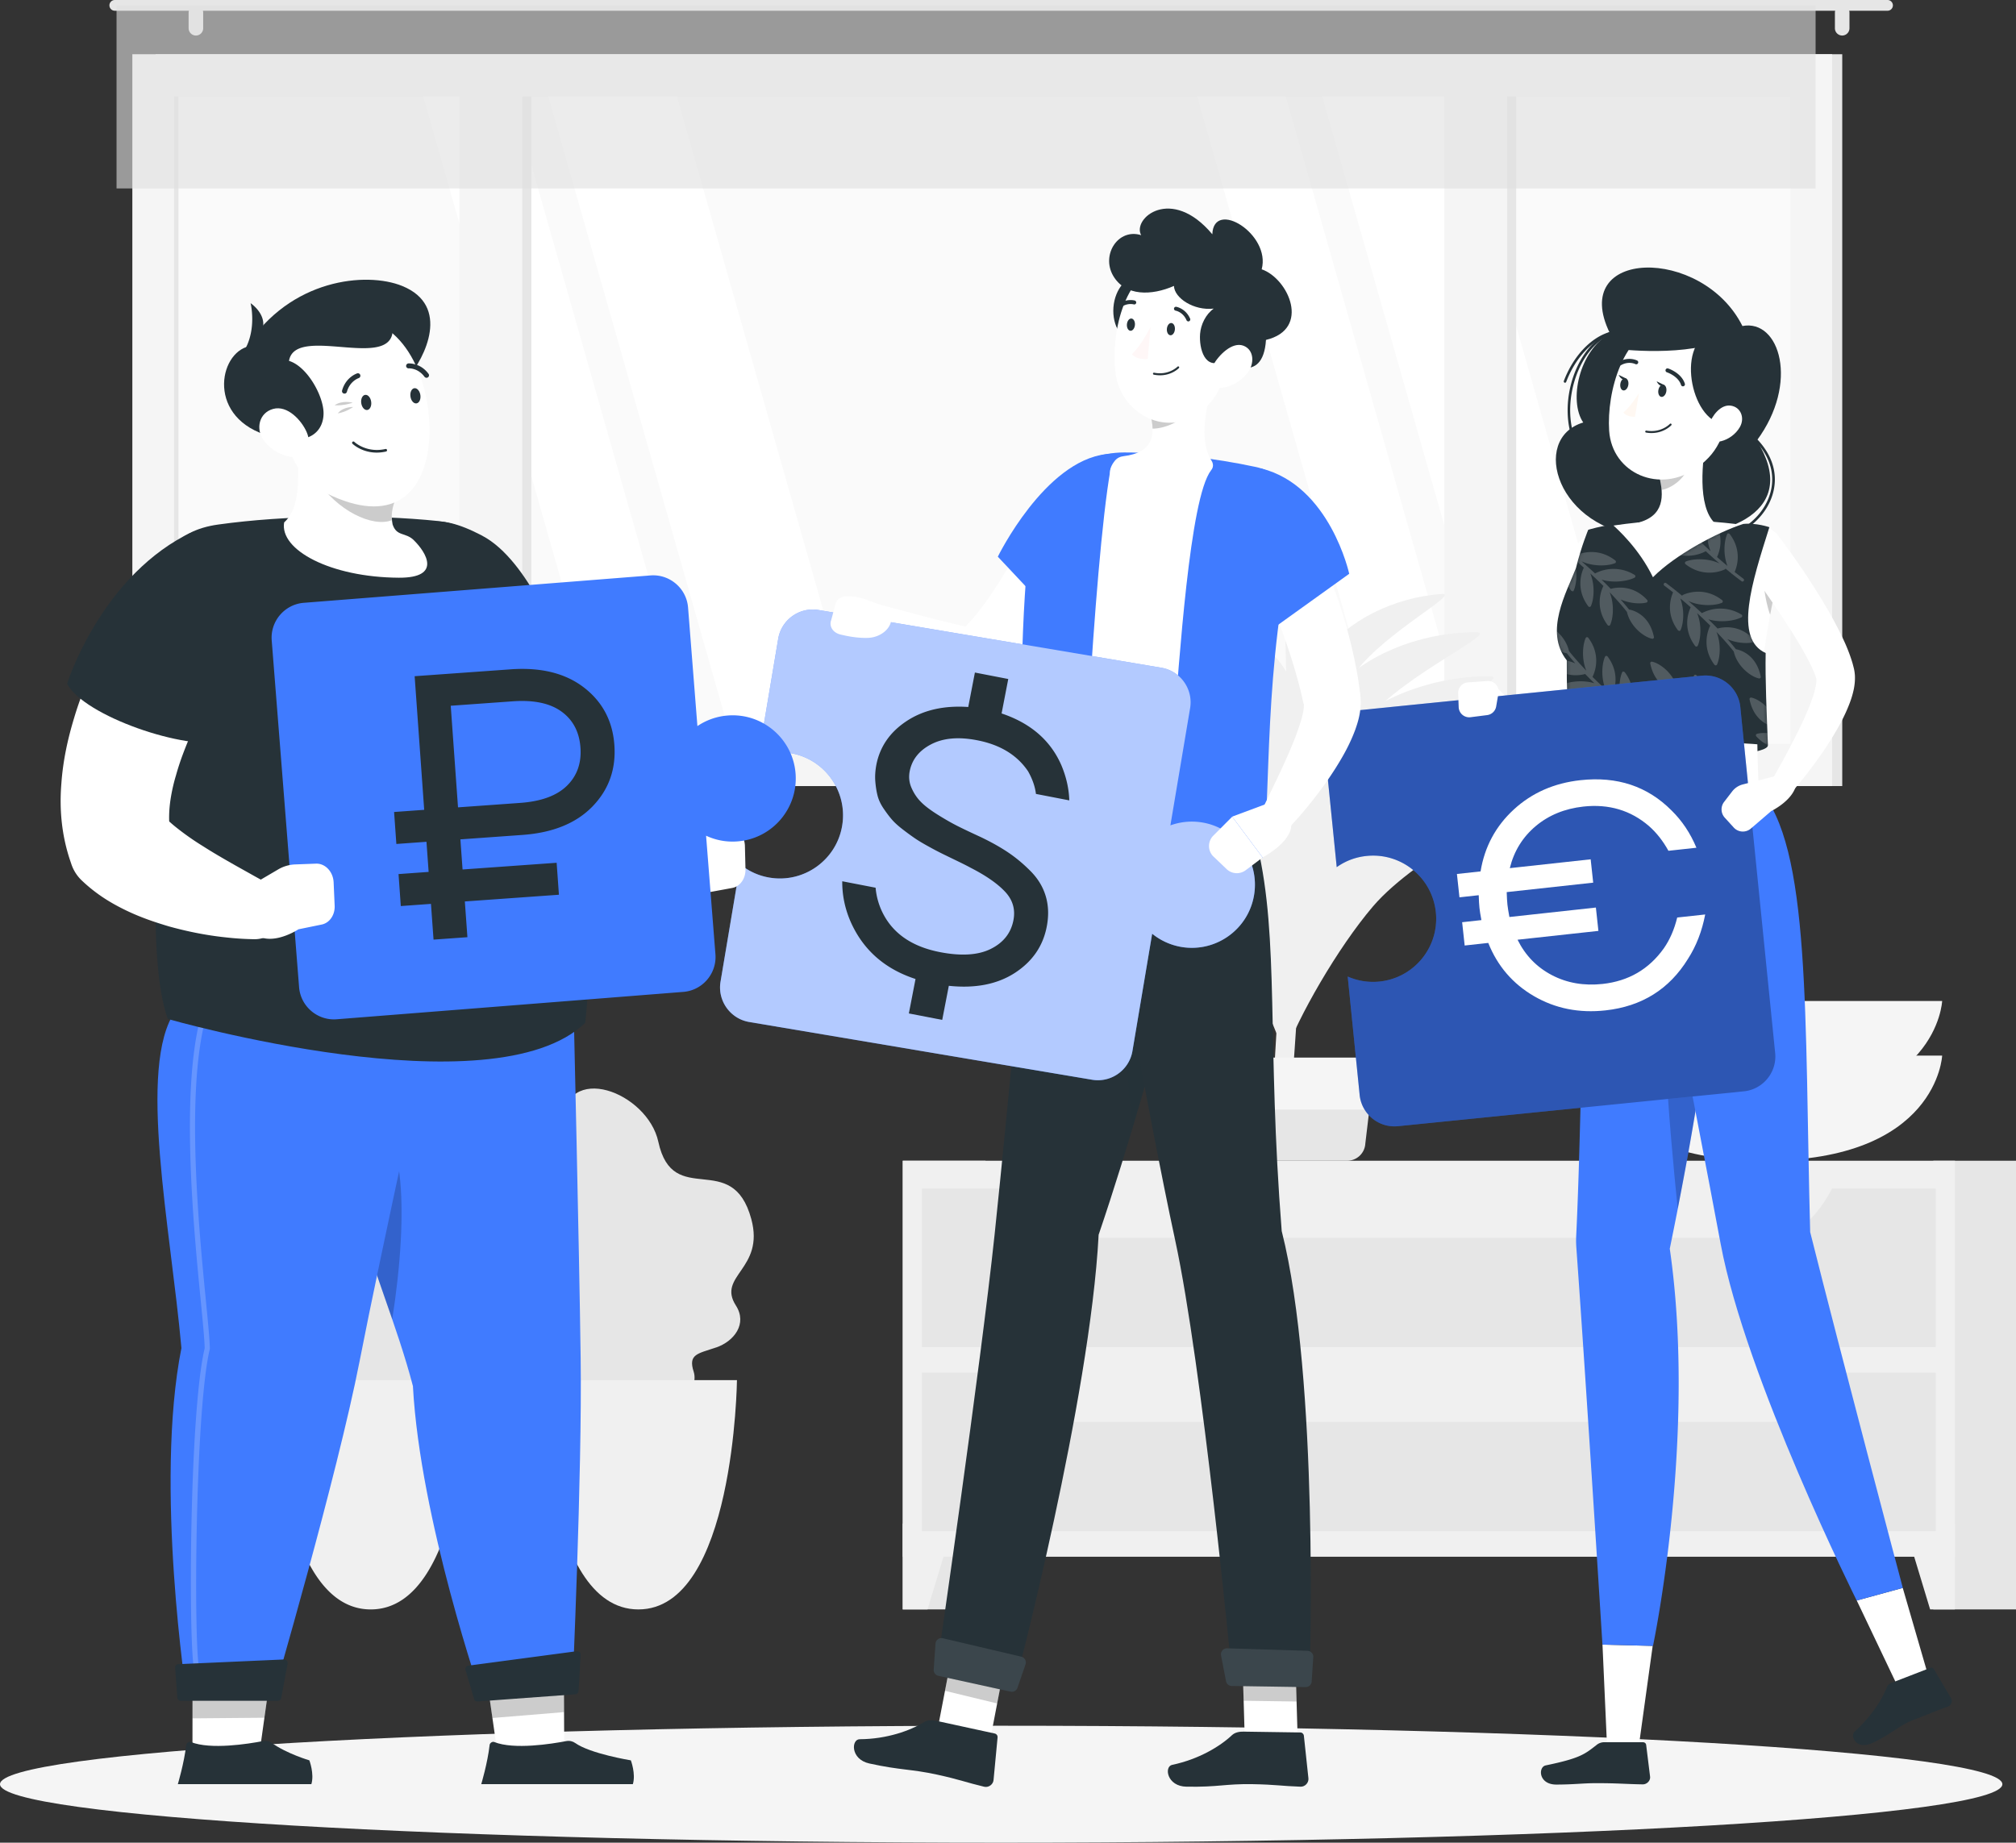 <svg xmlns="http://www.w3.org/2000/svg" fill="none" viewBox="0 0 618 565"><rect x="0" y="0" width="618" height="565" fill="#333333" stroke="none"/><g clip-path="url(#a)"><path fill="#E6E6E6" d="M47.693 241.023h517.042V16.629H47.693z"/><path fill="#F5F5F5" d="M40.57 241.023h521.063V16.629H40.57z"/><path fill="#FAFAFA" d="M548.843 228.1V29.583H53.344V228.1z"/><path fill="#fff" d="M264.03 228.1 207.52 29.583h-39.431L224.583 228.1zm-50.622 0L156.914 29.583h-27.163l56.51 198.517zm287.852 0L444.75 29.583h-39.43L461.83 228.1zm-50.605 0-56.51-198.517h-27.147L423.492 228.1z"/><path fill="#E6E6E6" d="M162.882 228.1V29.584h-15.26V228.1zm301.908 0V29.583h-15.259V228.1z"/><path fill="#F5F5F5" d="M160.111 236.304V19.954h-19.279v216.35zm301.925.015V19.97h-19.28v216.35z"/><path fill="#E6E6E6" d="M54.705 228.1V29.583h-1.36V228.1zM35.188 0h543.429c.902 0 1.646.744 1.646 1.647s-.744 1.647-1.646 1.647H35.188a1.656 1.656 0 0 1-1.646-1.647c0-.903.744-1.647 1.646-1.647"/><path fill="#E6E6E6" d="M564.719 10.896a2.24 2.24 0 0 0 2.232-2.233V3.88a2.24 2.24 0 0 0-2.232-2.233 2.24 2.24 0 0 0-2.232 2.233v4.783a2.24 2.24 0 0 0 2.232 2.233m-504.663 0a2.24 2.24 0 0 0 2.232-2.233V3.88a2.24 2.24 0 0 0-2.232-2.233 2.24 2.24 0 0 0-2.232 2.233v4.783a2.24 2.24 0 0 0 2.232 2.233"/><path fill="#E0E0E0" d="M35.726 57.773h520.841V1.647H35.727z" opacity=".6"/><path fill="#E6E6E6" d="M219.471 413.187c5.603-1.901 9.687-7.317 6.125-12.876-5.904-9.185 8.865-11.133 4.717-26.511-5.856-21.696-23.996-2.898-28.508-23.724-3.276-15.156-28.714-25.085-29.711-5.131-1.092 21.839-12.03 7.57-14.468 31.864-1.678 16.787 22.208 19.242 15.07 24.484-5.208 3.833-8.295 10.516-1.014 15.093 9.894 6.224.554 11.086 7.282 15.425 6.632 4.276 7.835-2.581 18.282.792 9.34 3.009 17.254-6.224 15.402-12.005-1.741-5.384 1.187-5.511 6.823-7.427z"/><path fill="#F0F0F0" d="M165.477 423.18s.776 70.3 30.218 70.3 30.218-70.3 30.218-70.3z"/><path fill="#E6E6E6" d="M137.428 413.187c5.604-1.901 9.688-7.317 6.126-12.876-5.904-9.185 8.864-11.133 4.717-26.511-5.857-21.696-23.997-2.898-28.508-23.724-3.277-15.156-28.714-25.085-29.711-5.131-1.092 21.839-12.03 7.57-14.468 31.864-1.678 16.787 22.208 19.242 15.07 24.484-5.209 3.833-8.295 10.516-1.014 15.093 9.893 6.224.554 11.086 7.282 15.425 6.632 4.276 7.835-2.581 18.282.792 9.339 3.009 17.254-6.224 15.402-12.005-1.741-5.384 1.187-5.511 6.822-7.427z"/><path fill="#F0F0F0" d="M83.435 423.18s.776 70.3 30.218 70.3 30.218-70.3 30.218-70.3zM395 345.389c4.258-47.005 7.202-123.275 4.907-148.789a3.16 3.16 0 0 0-1.188-2.201c-1.978-1.536-4.748 0-4.669 2.629.411 12.638.87 44.232-1.646 98.727-1.251 27.129-3.071 45.706-1.821 49.634h4.432z"/><path fill="#F0F0F0" d="M408.074 248.07c10.147-12.733 30.883-21.791 52.015-21.744 8.294.016-25.232 14.808-39.193 31.136-10.827 12.685-23.047 34.018-27.21 45.848 2.691-24.912 4.21-42.523 14.373-55.255z"/><path fill="#F0F0F0" d="M386.848 247.944c-10.052-14-33.242-24.769-58.347-25.989-9.845-.475 27.638 17.088 41.615 35.095 10.859 13.984 22.003 37.154 25.073 49.871.729-26.369 1.694-44.977-8.357-58.977zm21.226 20.572c10.147-12.733 30.883-21.792 52.015-21.744 8.294.016-25.232 14.807-39.193 31.135-10.827 12.686-23.047 34.018-27.21 45.848 2.691-24.911 4.21-42.522 14.373-55.255z"/><path fill="#F0F0F0" d="M386.848 269.53c-10.052-14-33.242-24.77-58.347-25.989-9.845-.475 27.638 17.088 41.615 35.095 10.859 13.984 22.003 37.153 25.073 49.87.729-26.368 1.694-44.977-8.357-58.976zm19.39-69.557c6.648-9.454 20.895-16.834 35.758-17.848 5.841-.396-17.174 11.656-26.371 23.819-7.139 9.455-14.895 25.054-17.365 33.59.934-17.658 1.33-30.106 7.978-39.561"/><path fill="#F0F0F0" d="M393.021 203.98c-7.076-9.866-23.427-17.452-41.108-18.307-6.949-.333 19.469 12.052 29.331 24.737 7.661 9.851 15.513 26.194 17.665 35.142.523-18.576 1.187-31.705-5.888-41.572"/><path fill="#F0F0F0" d="M408.533 212.247c8.596-10.785 26.15-18.45 44.053-18.402 7.028 0-21.37 12.542-33.178 26.368-9.181 10.738-19.517 28.808-23.031 38.832 2.279-21.094 3.577-35.997 12.172-46.782z"/><path fill="#F0F0F0" d="M391.074 217.98c-8.516-11.862-28.144-20.968-49.403-21.997-8.342-.412 23.396 14.475 35.252 29.726 9.196 11.846 18.63 31.468 21.226 42.221.618-22.33 1.425-38.088-7.075-49.934z"/><path fill="#F0F0F0" d="M409.103 227.197c9.276-11.624 28.224-19.907 47.519-19.859 7.582.016-23.063 13.525-35.805 28.443-9.893 11.577-21.053 31.072-24.852 41.889 2.454-22.758 3.847-38.848 13.122-50.473z"/><path fill="#F0F0F0" d="M389.728 233.58c-9.45-13.161-31.262-23.281-54.847-24.437-9.26-.443 25.975 16.075 39.129 33.004 10.21 13.145 20.689 34.937 23.57 46.878.696-24.785 1.583-42.285-7.852-55.445"/><path fill="#E6E6E6" d="m366.444 337.438 1.567 13.193c.174 2.961 2.612 5.273 5.572 5.273h39.383a5.576 5.576 0 0 0 5.571-5.273l1.567-13.193a5.573 5.573 0 0 0-5.571-5.907h-42.517a5.58 5.58 0 0 0-5.572 5.907"/><path fill="#F5F5F5" d="M364.101 340.226h58.394c.854 0 1.583-.65 1.678-1.505l1.393-12.574a1.68 1.68 0 0 0-1.678-1.869h-61.164a1.69 1.69 0 0 0-1.678 1.869l1.393 12.574a1.683 1.683 0 0 0 1.678 1.505z"/><path fill="#E6E6E6" d="M276.74 493.48h25.358V355.904H276.74z"/><path fill="#F0F0F0" d="M284.338 493.48h-7.614v-26.321H292.3z"/><path fill="#E6E6E6" d="M592.642 493.48H618V355.904h-25.358z"/><path fill="#F0F0F0" d="M276.74 477.326h322.55V355.904H276.74z"/><path fill="#F0F0F0" d="M591.676 493.48h7.598v-26.321h-15.56z"/><path fill="#E6E6E6" d="M282.629 413.028h310.757V364.44H282.629z"/><path fill="#F0F0F0" d="M328.169 379.549h214.564c7.423 0 14.499-5.986 19.612-16.581H308.573c5.097 10.579 12.188 16.581 19.612 16.581z"/><path fill="#E6E6E6" d="M282.629 469.471h310.757v-48.588H282.629z"/><path fill="#F0F0F0" d="M328.169 435.992h214.564c7.423 0 14.499-5.987 19.612-16.581H308.573c5.097 10.579 12.188 16.581 19.612 16.581z"/><path fill="#F5F5F5" d="M595.364 323.66s-1.393 32.244-54.531 32.244-54.531-32.244-54.531-32.244z"/><path fill="#F5F5F5" d="M595.364 306.921s-1.393 32.244-54.531 32.244-54.531-32.244-54.531-32.244zM306.911 565c169.502 0 306.91-8.026 306.91-17.928 0-9.901-137.408-17.927-306.91-17.927S0 537.171 0 547.072 137.409 565 306.911 565"/><path fill="#000" d="M115.996 220.118h1.646v11.419h5.461v1.394h-7.123v-12.797zm16.953 8.125c0 3.405-2.359 4.877-4.575 4.877-2.485 0-4.4-1.821-4.4-4.735 0-3.072 2.01-4.878 4.558-4.878s4.417 1.917 4.417 4.736m-7.298.095c0 2.011 1.156 3.531 2.786 3.531s2.786-1.504 2.786-3.563c0-1.552-.775-3.532-2.754-3.532s-2.833 1.822-2.833 3.564zm9.419-1.743c0-1.076-.016-2.011-.079-2.866h1.456l.063 1.805h.079c.412-1.235 1.425-2.011 2.549-2.011.19 0 .316.016.475.063v1.584a3 3 0 0 0-.57-.063c-1.172 0-2.01.887-2.248 2.154-.032.221-.079.491-.079.776v4.893h-1.646zm6.949 2.028c.031 2.264 1.488 3.183 3.15 3.183 1.203 0 1.915-.206 2.548-.475l.285 1.203c-.586.27-1.599.571-3.055.571-2.833 0-4.511-1.869-4.511-4.641 0-2.771 1.63-4.957 4.305-4.957 3.008 0 3.799 2.645 3.799 4.324 0 .348-.031.602-.063.776h-6.458zm4.891-1.204c.016-1.061-.443-2.724-2.311-2.724-1.694 0-2.438 1.552-2.564 2.724zm3.688-1.204c0-.95-.016-1.726-.079-2.486h1.456l.079 1.489h.064c.506-.871 1.361-1.695 2.881-1.695 1.25 0 2.2.76 2.596 1.837h.031a3.9 3.9 0 0 1 1.029-1.203c.554-.412 1.156-.65 2.026-.65 1.219 0 3.024.792 3.024 3.991v5.416h-1.631v-5.21c0-1.774-.649-2.835-1.994-2.835-.95 0-1.694.697-1.979 1.521a2.7 2.7 0 0 0-.126.839v5.685h-1.631v-5.511c0-1.457-.649-2.534-1.915-2.534-1.045 0-1.805.84-2.074 1.679a2.4 2.4 0 0 0-.126.824v5.542h-1.631zm21.733-5.067c.016.57-.395 1.029-1.06 1.029-.586 0-1.013-.459-1.013-1.029 0-.571.443-1.046 1.045-1.046s1.028.46 1.028 1.046m-1.867 11.782v-9.185h1.678v9.185zm4.448-6.208c0-1.172-.032-2.122-.08-2.993h1.504l.079 1.584h.032c.681-1.125 1.773-1.79 3.261-1.79 2.216 0 3.894 1.885 3.894 4.672 0 3.31-2.011 4.941-4.179 4.941-1.219 0-2.279-.538-2.834-1.441h-.031v4.989h-1.646zm1.646 2.455c0 .253.031.475.079.681.301 1.156 1.314 1.964 2.501 1.964 1.773 0 2.786-1.442 2.786-3.548 0-1.837-.966-3.421-2.739-3.421-1.139 0-2.2.824-2.532 2.075a2.4 2.4 0 0 0-.111.681v1.584zm8.943 2.027c.491.317 1.362.665 2.201.665 1.218 0 1.788-.602 1.788-1.362 0-.792-.475-1.235-1.709-1.694-1.647-.586-2.438-1.505-2.438-2.598 0-1.488 1.203-2.692 3.166-2.692.934 0 1.741.269 2.263.57l-.411 1.22a3.65 3.65 0 0 0-1.884-.539c-.981 0-1.535.57-1.535 1.251 0 .76.554 1.109 1.741 1.552 1.599.602 2.406 1.41 2.406 2.772 0 1.615-1.251 2.755-3.435 2.755-1.013 0-1.931-.253-2.58-.633l.411-1.267zm15.434-.792c0 .95.016 1.79.079 2.502h-1.488l-.095-1.504h-.032c-.443.744-1.409 1.71-3.039 1.71-1.44 0-3.166-.792-3.166-4.022v-5.369h1.678v5.084c0 1.742.538 2.93 2.058 2.93 1.124 0 1.899-.777 2.2-1.521.095-.253.158-.554.158-.855v-5.638h1.678v6.683zm2.77-4.197c0-.95-.016-1.726-.079-2.486h1.456l.079 1.489h.063c.507-.871 1.362-1.695 2.881-1.695 1.251 0 2.2.76 2.596 1.837h.032a3.9 3.9 0 0 1 1.029-1.203c.554-.412 1.155-.65 2.026-.65 1.219 0 3.023.792 3.023 3.991v5.416h-1.63v-5.21c0-1.774-.649-2.835-1.995-2.835-.949 0-1.693.697-1.978 1.521a2.7 2.7 0 0 0-.127.839v5.685h-1.63v-5.511c0-1.457-.649-2.534-1.916-2.534-1.044 0-1.804.84-2.073 1.679a2.4 2.4 0 0 0-.127.824v5.542h-1.63z"/><path fill="#263238" d="M493.536 102.259c-9.466 5.195-12.727 20.652-8.2 27.287-16.478 4.957-7.93 33.211 19.011 34.81 26.941 1.616 47.392-8.251 34.191-29.267 13.075-17.626 7.044-37.311-4.401-35.126-12.331-24.626-53.518-23.898-40.585 2.296z"/><path fill="#263238" d="M522.123 166.288c-3.862 0-7.883-.997-11.777-3.294a.39.39 0 0 1-.142-.538.39.39 0 0 1 .538-.143c10.859 6.446 22.905 2.249 28.714-4.973 4.305-5.353 6.252-13.952-1.219-21.965-.142-.159-.142-.412.016-.555.158-.142.411-.142.554.016 7.835 8.394 5.793 17.389 1.266 22.995-3.941 4.894-10.653 8.457-17.966 8.457zm-39.778-31.484a.4.4 0 0 1-.38-.269c-4.211-12.068 1.424-28.269 11.381-32.687.206-.095.427 0 .522.206.095.205 0 .427-.206.522-9.624 4.276-15.037 19.986-10.953 31.706a.394.394 0 0 1-.238.507c-.047 0-.079.015-.126.015"/><path fill="#263238" d="M479.764 117.368s-.095 0-.142-.032a.406.406 0 0 1-.237-.507c2.849-7.538 8.215-13.303 14.008-15.013a.4.4 0 0 1 .491.269.4.4 0 0 1-.269.491c-5.556 1.647-10.732 7.206-13.502 14.523a.39.39 0 0 1-.364.253z"/><path fill="#fff" d="m501.925 538.631-9.149.016-1.536-34.366 15.386.38z"/><path fill="#407BFF" d="M486.017 241.942s-.807 95.417-2.834 136.958a29 29 0 0 0 .048 3.706c3.008 41.635 7.994 121.659 7.994 121.659l15.496.396s13.503-63.902 5.145-121.786c13.439-65.47 20.673-123.877 8.5-140.933z"/><path fill="#000" d="M511.977 279.839c-4.702 15.932-.127 67.149 2.327 90.778 3.339-17.072 6.189-33.495 8.294-48.635z" opacity=".2"/><path fill="#263238" d="M491.747 534.197h11.872c.554 0 .965.348 1.013.871l1.203 9.74c.111 1.203-.997 2.328-2.264 2.312-5.223-.079-7.74-.38-14.341-.364-4.068 0-6.521.412-12.141.427-5.492 0-5.619-5.384-3.261-5.875 10.59-2.202 11.951-3.421 15.64-6.303a3.7 3.7 0 0 1 2.279-.808"/><path fill="#fff" d="M495.657 171.736c-.586 3.263-1.251 6.383-1.963 9.55a246 246 0 0 1-2.264 9.455c-1.662 6.271-3.403 12.558-5.682 18.814-1.156 3.136-2.359 6.271-3.973 9.47a37 37 0 0 1-2.913 4.926c-.316.427-.601.839-.997 1.314-.396.459-.697.871-1.314 1.394-1.045.982-2.533 1.979-4.274 2.486-1.725.539-3.64.555-5.16.206-1.535-.348-2.754-.934-3.799-1.568-2.042-1.298-3.451-2.74-4.654-4.197-2.39-2.961-3.957-5.938-5.303-9.28-.68-1.695.159-3.627 1.852-4.308a3.3 3.3 0 0 1 3.594.761l.19.205c2.026 2.059 4.289 4.229 6.395 5.781 1.06.76 2.121 1.394 2.896 1.599.38.095.633.095.681.032.047-.063-.222-.174-.459-.158-.238 0-.364.095-.301-.064-.016 0 .158-.237.269-.38.111-.126.269-.396.412-.617a26 26 0 0 0 1.725-3.405c1.124-2.566 2.137-5.401 3.039-8.299a263 263 0 0 0 4.876-17.911 720 720 0 0 0 4.099-18.292v-.032c.76-3.579 4.274-5.875 7.852-5.131a6.64 6.64 0 0 1 5.16 7.665z"/><path fill="#263238" d="M481.268 228.987c.032 3.896 60.689 4.656 60.689-.491l-31.009-7.919z"/><path fill="#fff" d="M492.412 161.505c16.13-2.755 32.228-2.423 48.294.476 3.958.617 6.554 4.45 5.683 8.362-8.579 38.436-8.089 51.359-7.25 71.598h-53.106c-2.66-33.764-4.052-53.038-4.417-63.981-.269-8.346 2.549-15.235 10.812-16.455z"/><path fill="#000" d="M540.548 172.671c-.554 3.436.443 11.466 2.09 15.837.68-3.659 1.472-7.586 2.374-11.878z" opacity=".2"/><path fill="#fff" d="M523.279 133.442c-1.504 7.697-3.008 21.792 2.374 26.923 0 0-2.105 7.808-16.399 7.808-15.718 0-7.503-7.808-7.503-7.808 8.579-2.043 8.358-8.409 6.854-14.396z"/><path fill="#000" d="m517.295 138.558-8.69 7.411c.364 1.41.633 2.851.744 4.245 3.277-.475 7.772-4.07 8.12-7.507.174-1.71.095-3.357-.174-4.149" opacity=".2"/><path fill="#fff" d="M531.573 120.108c-2.928 12.527-3.91 17.895-11.397 23.312-11.27 8.14-26.023 1.789-26.894-11.355-.775-11.846 4.148-30.344 17.397-33.274 13.043-2.882 23.838 8.79 20.894 21.317"/><path fill="#263238" d="M526.777 101.262c-13.249 1.472-9.229 26.21.744 28.617 11.698-5.717 18.9-27.445-.744-28.617"/><path fill="#fff" d="m591.724 515.985-9.181 2.803-13.36-28.048 14.104-3.848z"/><path fill="#263238" d="m579.915 515.969 11.777-4.561a.94.94 0 0 1 1.14.396l5.255 8.9c.538.918.095 2.17-.902 2.534-4.132 1.52-6.126 2.391-11.302 4.387-3.182 1.235-8.136 5.353-12.537 7.047-4.305 1.663-6.284-2.328-4.796-3.706 5.999-5.622 8.627-10.468 9.877-13.683.254-.633.855-1.093 1.488-1.33z"/><path fill="#407BFF" d="M500.58 241.942s19.517 99.883 26.877 139.428c7.662 41.129 41.71 109.386 41.71 109.386l14.136-3.88s-19.359-72.945-28.398-109.101c-1.757-65.47.333-118.777-15.797-135.833h-38.544z"/><path fill="#263238" d="M510.805 120.028c-.174 1.03-.87 1.774-1.535 1.663-.681-.111-1.077-1.045-.902-2.074.174-1.03.87-1.774 1.535-1.663.681.111 1.076 1.045.902 2.074m-11.65-1.979c-.174 1.029-.871 1.774-1.535 1.663-.681-.111-1.077-1.046-.903-2.075s.871-1.774 1.536-1.663c.68.111 1.076 1.045.902 2.075"/><path fill="#263238" d="m498.554 116.085-2.359-1.14s.934 2.154 2.359 1.14"/><path fill="#FFF8F2" d="M502.432 120.519s-2.501 4.134-4.797 5.955c1.14 1.505 3.562 1.315 3.562 1.315z"/><path fill="#263238" d="M506.136 132.777c-.491 0-.998-.047-1.536-.142-.174-.032-.285-.19-.253-.349.032-.174.206-.285.348-.253 4.543.776 7.171-2.027 7.202-2.059.111-.127.301-.127.428-.016a.303.303 0 0 1 .016.428c-.111.111-2.311 2.455-6.221 2.391z"/><path fill="#fff" d="M533.378 130.909c-1.314 2.312-3.594 3.816-5.715 4.355-3.197.823-4.717-2.059-3.767-5.036.855-2.677 3.546-6.335 6.711-5.844 3.135.491 4.274 3.864 2.771 6.509z"/><path fill="#263238" d="M515.886 118.461a.61.61 0 0 1-.569-.428c-.839-2.708-4.306-3.88-4.338-3.88a.636.636 0 0 1-.395-.776.614.614 0 0 1 .775-.396c.174.048 4.116 1.378 5.129 4.688a.607.607 0 0 1-.412.76.8.8 0 0 1-.19.032m-19.311-6.398a.61.61 0 0 1-.522-.301.616.616 0 0 1 .221-.84c2.944-1.694 5.493-.427 5.588-.38a.61.61 0 0 1 .269.824.61.61 0 0 1-.823.269c-.079-.048-2.074-.998-4.416.348a.55.55 0 0 1-.317.08"/><path fill="#fff" d="M545.044 164.182a222 222 0 0 1 12.489 18.181c1.947 3.136 3.83 6.335 5.572 9.708 1.741 3.389 3.419 6.794 4.685 10.959.158.507.301 1.093.443 1.631l.111.46.127.665c.063.427.111.855.142 1.251.079 1.584-.079 2.914-.301 4.102-.474 2.375-1.218 4.355-2.01 6.224-1.583 3.721-3.514 6.984-5.508 10.167-4.053 6.319-8.532 12.068-13.471 17.579a3.285 3.285 0 0 1-4.654.253 3.3 3.3 0 0 1-.665-4.101l.048-.08c3.498-6.097 6.965-12.368 9.941-18.576 1.503-3.089 2.833-6.256 3.83-9.233.475-1.489.839-2.962.95-4.118.063-.57.047-1.045 0-1.251 0-.048-.032-.079-.032-.095l-.063-.174c-.111-.317-.19-.602-.332-.951-1.029-2.66-2.66-5.669-4.338-8.583a243 243 0 0 0-5.492-8.79c-3.863-5.796-7.978-11.624-12.03-17.262l-.064-.079a6.634 6.634 0 0 1 1.504-9.249c2.913-2.106 6.965-1.473 9.133 1.346z"/><path fill="#263238" d="m510.204 118.065-2.359-1.141s.934 2.154 2.359 1.141m-27.1 56.11c1.71-6.873 3.768-11.735 3.768-11.735s4.163-1.251 7.439-1.568c1.488 1.346 8.136 7.301 12.395 16.122 6.79-6.857 19.786-13.81 27.7-16.344 4.005-.396 7.994.998 7.994.998-5.398 17.041-10.906 34.176-1.14 38.579-.158 8.093.301 18.117.697 28.285-9.228-1.014-45.825-2.772-60.689.491-.76-10.294-1.045-19.068-.981-26.527-6.997-8.837-.064-20.842 2.817-28.285z"/><mask id="b" width="66" height="70" x="477" y="160" maskUnits="userSpaceOnUse" style="mask-type:luminance"><path fill="#fff" d="M483.104 174.175c1.71-6.873 3.768-11.735 3.768-11.735s4.163-1.251 7.439-1.568c1.488 1.346 8.136 7.301 12.395 16.122 6.79-6.857 19.786-13.81 27.7-16.344 4.005-.396 7.994.998 7.994.998-5.398 17.041-10.906 34.176-1.14 38.579-.158 8.093.301 18.117.697 28.285-9.228-1.014-45.825-2.772-60.689.491-.76-10.294-1.045-19.068-.981-26.527-6.997-8.837-.064-20.842 2.817-28.285z"/></mask><g fill="#fff" mask="url(#b)" opacity=".2"><path d="M497.651 205.881a.45.45 0 0 0-.38.285c-.949 2.106-1.25 6.287.095 9.724a113 113 0 0 1-3.197-2.74c.459-.919 2.802-6.287-1.361-11.846a.5.5 0 0 0-.428-.19.45.45 0 0 0-.38.285c-.965 2.169-1.266 6.509.206 9.993a138 138 0 0 1-4.036-3.848c.031-.064 3.276-5.908-1.283-11.989a.5.5 0 0 0-.427-.19.45.45 0 0 0-.38.285c-.965 2.17-1.266 6.509.206 9.993-2.169-2.249-3.973-4.323-5.319-6.034-1.013-4.497-5.176-7.728-7.724-8.251a.47.47 0 0 0-.428.127c-.11.095-.158.269-.126.427 1.424 7.016 6.585 8.22 7.629 8.41a65 65 0 0 0 2.596 3.088c-2.833-1.235-6.062-1.441-7.93-.95a.5.5 0 0 0-.332.332.5.5 0 0 0 .11.46c4.527 4.941 9.925 3.769 11.16 3.405.886.918 1.836 1.868 2.833 2.834-3.656-1.124-8.025-.49-10.13.602a.46.46 0 0 0-.254.412c0 .174.08.333.238.428a12.23 12.23 0 0 0 12.125.443 145 145 0 0 0 4.195 3.753c-3.499-1.678-8.042-1.52-10.305-.601a.45.45 0 0 0-.285.38.51.51 0 0 0 .174.443c5.999 4.672 11.983 1.631 12.046 1.6.048-.016.079-.048.111-.079a.7.7 0 0 0 .111-.175c.585.491 1.187.982 1.788 1.457 0 0 0 .016.016.032a.4.4 0 0 0 .206.158q1.425 1.141 2.897 2.233a.46.46 0 0 0 .617-.047c0-.016.032-.032.047-.048a.48.48 0 0 0-.094-.665 173 173 0 0 1-2.691-2.074c.633-1.41 2.406-6.414-1.472-11.593a.5.5 0 0 0-.428-.19zm-15.607-24.548a.45.45 0 0 0 .38-.285c.949-2.106 1.25-6.287-.095-9.724a113 113 0 0 1 3.197 2.74c-.459.919-2.802 6.287 1.361 11.846.095.127.27.206.428.19a.45.45 0 0 0 .38-.285c.965-2.169 1.266-6.509-.206-9.993a138 138 0 0 1 4.036 3.848c-.031.064-3.276 5.908 1.283 11.989a.5.5 0 0 0 .427.19.45.45 0 0 0 .38-.285c.965-2.17 1.266-6.509-.206-9.993 2.169 2.249 3.973 4.323 5.319 6.034 1.013 4.497 5.176 7.728 7.724 8.251a.47.47 0 0 0 .428-.127c.11-.095.158-.269.126-.427-1.424-7.016-6.585-8.236-7.629-8.41a65 65 0 0 0-2.596-3.088c2.833 1.235 6.062 1.441 7.93.95a.47.47 0 0 0 .332-.332.5.5 0 0 0-.11-.46c-4.527-4.941-9.925-3.769-11.16-3.405a122 122 0 0 0-2.833-2.835c3.656 1.125 8.025.491 10.13-.601a.46.46 0 0 0 .254-.412.49.49 0 0 0-.238-.428 12.23 12.23 0 0 0-12.125-.443 145 145 0 0 0-4.195-3.753c3.499 1.678 8.042 1.52 10.305.601a.45.45 0 0 0 .285-.38.51.51 0 0 0-.174-.443c-5.999-4.672-11.983-1.631-12.046-1.6-.048.016-.079.048-.111.079a.7.7 0 0 0-.111.175 79 79 0 0 0-1.788-1.457s0-.016-.016-.032a.4.4 0 0 0-.206-.158 98 98 0 0 0-2.897-2.233.46.46 0 0 0-.617.047c0 .016-.032.032-.047.048a.48.48 0 0 0 .094.665c.903.681 1.805 1.378 2.691 2.074-.633 1.41-2.406 6.414 1.473 11.593a.5.5 0 0 0 .427.19zm48.801 36.093a.45.45 0 0 0-.38.285c-.95 2.106-1.25 6.287.095 9.724a110 110 0 0 1-3.197-2.74c.459-.919 2.801-6.287-1.362-11.846a.5.5 0 0 0-.427-.19.46.46 0 0 0-.38.269c-.966 2.17-1.266 6.509.206 9.993a138 138 0 0 1-4.037-3.848c.032-.064 3.277-5.907-1.282-11.989a.5.5 0 0 0-.427-.19.45.45 0 0 0-.38.285c-.966 2.17-1.266 6.509.206 9.993-2.169-2.248-3.973-4.323-5.319-6.033-1.013-4.498-5.176-7.729-7.725-8.252a.47.47 0 0 0-.427.127c-.111.095-.158.269-.127.428 1.425 7.016 6.585 8.219 7.63 8.409a64 64 0 0 0 2.596 3.088c-2.833-1.235-6.062-1.441-7.93-.95a.5.5 0 0 0-.333.333.49.49 0 0 0 .111.459c4.527 4.941 9.925 3.769 11.16 3.405a118 118 0 0 0 2.833 2.835c-3.657-1.125-8.025-.491-10.131.602a.46.46 0 0 0-.253.411c0 .175.079.333.237.428a12.23 12.23 0 0 0 12.126.443 144 144 0 0 0 4.194 3.754c-3.498-1.679-8.041-1.521-10.304-.602a.45.45 0 0 0-.285.38.51.51 0 0 0 .174.443c5.999 4.672 11.982 1.632 12.046 1.6.047-.016.079-.048.111-.079a.7.7 0 0 0 .11-.174c.586.491 1.188.981 1.789 1.457 0 0 0 .015.016.031a.4.4 0 0 0 .206.159q1.424 1.14 2.896 2.233c.19.142.459.126.618-.048l.047-.047a.48.48 0 0 0-.095-.666 176 176 0 0 1-2.691-2.074c.633-1.41 2.406-6.414-1.472-11.593a.5.5 0 0 0-.427-.19zm30.439 10.991a.45.45 0 0 0-.38.285c-.949 2.106-1.25 6.287.095 9.724a113 113 0 0 1-3.197-2.74c.459-.919 2.802-6.287-1.361-11.846a.5.5 0 0 0-.428-.19.45.45 0 0 0-.38.285c-.965 2.169-1.266 6.509.206 9.993a138 138 0 0 1-4.036-3.848c.031-.064 3.276-5.908-1.282-11.989a.5.5 0 0 0-.428-.19.45.45 0 0 0-.38.285c-.965 2.17-1.266 6.509.206 9.993-2.169-2.249-3.973-4.323-5.319-6.034-1.013-4.498-5.176-7.728-7.724-8.251-.158-.032-.317 0-.428.127-.11.095-.158.269-.126.427 1.424 7.016 6.585 8.236 7.629 8.41a65 65 0 0 0 2.596 3.088c-2.833-1.235-6.062-1.441-7.93-.95a.47.47 0 0 0-.332.332.5.5 0 0 0 .11.46c4.528 4.941 9.925 3.769 11.16 3.405.886.918 1.836 1.868 2.833 2.834-3.656-1.124-8.025-.49-10.13.602a.46.46 0 0 0-.254.412c0 .174.08.333.238.428a12.23 12.23 0 0 0 12.125.443 145 145 0 0 0 4.195 3.753c-3.499-1.678-8.042-1.52-10.305-.601a.45.45 0 0 0-.285.38.52.52 0 0 0 .174.443c5.999 4.672 11.983 1.631 12.046 1.6.048-.016.079-.048.111-.08a.7.7 0 0 0 .111-.174c.585.491 1.187.982 1.788 1.457 0 0 0 .016.016.032a.4.4 0 0 0 .206.158q1.425 1.141 2.897 2.233a.46.46 0 0 0 .617-.047l.048-.048a.48.48 0 0 0-.095-.665 173 173 0 0 1-2.691-2.074c.633-1.41 2.406-6.414-1.472-11.593a.5.5 0 0 0-.428-.19zm-69.6 1.742a.45.45 0 0 0-.38.285c-.95 2.106-1.251 6.287.095 9.724a113 113 0 0 1-3.198-2.74c.459-.919 2.802-6.287-1.361-11.846a.5.5 0 0 0-.427-.19.45.45 0 0 0-.38.285c-.966 2.169-1.267 6.509.206 9.993a138 138 0 0 1-4.037-3.848c.032-.064 3.277-5.908-1.282-11.989a.5.5 0 0 0-.427-.19.45.45 0 0 0-.38.285c-.966 2.17-1.267 6.509.205 9.993-2.168-2.249-3.973-4.323-5.318-6.034-1.013-4.497-5.176-7.728-7.725-8.251-.158-.031-.316 0-.427.127-.111.095-.158.269-.127.427 1.425 7.016 6.585 8.236 7.63 8.41a65 65 0 0 0 2.596 3.088c-2.834-1.235-6.063-1.441-7.931-.95a.47.47 0 0 0-.332.332.5.5 0 0 0 .111.46c4.527 4.941 9.925 3.769 11.159 3.405.887.918 1.837 1.868 2.834 2.835-3.657-1.125-8.026-.491-10.131.601a.46.46 0 0 0-.253.412c0 .174.079.333.237.428a12.23 12.23 0 0 0 12.125.443 147 147 0 0 0 4.195 3.753c-3.498-1.678-8.041-1.52-10.305-.601a.45.45 0 0 0-.285.38.52.52 0 0 0 .175.443c5.999 4.672 11.982 1.631 12.046 1.6a.3.3 0 0 0 .11-.079c.048-.048.079-.111.111-.175.586.491 1.187.982 1.789 1.457 0 0 0 .016.016.032a.4.4 0 0 0 .205.158q1.425 1.141 2.897 2.233a.46.46 0 0 0 .617-.047c.016 0 .032-.032.048-.048a.48.48 0 0 0-.095-.665 178 178 0 0 1-2.691-2.074c.633-1.41 2.406-6.414-1.472-11.593a.5.5 0 0 0-.427-.19zm38.148-66.642a.45.45 0 0 0-.38.285c-.95 2.106-1.251 6.287.095 9.724a113 113 0 0 1-3.198-2.74c.46-.919 2.802-6.287-1.361-11.846a.5.5 0 0 0-.427-.19.45.45 0 0 0-.38.285c-.966 2.17-1.266 6.509.206 9.993a140 140 0 0 1-4.037-3.848c.032-.064 3.277-5.908-1.282-11.989a.5.5 0 0 0-.427-.19.45.45 0 0 0-.38.285c-.966 2.17-1.267 6.509.206 9.993-2.169-2.249-3.974-4.323-5.319-6.034-1.013-4.497-5.176-7.728-7.725-8.251a.47.47 0 0 0-.427.127c-.111.095-.158.269-.127.428 1.425 7.015 6.585 8.219 7.63 8.409a65 65 0 0 0 2.596 3.088c-2.833-1.235-6.063-1.441-7.93-.95a.5.5 0 0 0-.333.333.49.49 0 0 0 .111.459c4.527 4.941 9.925 3.769 11.16 3.405.886.918 1.836 1.869 2.833 2.835-3.657-1.125-8.025-.491-10.131.601a.46.46 0 0 0-.253.412c0 .174.079.333.237.428a12.22 12.22 0 0 0 12.126.443 147 147 0 0 0 4.194 3.754c-3.498-1.679-8.041-1.521-10.304-.602a.45.45 0 0 0-.285.38.51.51 0 0 0 .174.443c5.999 4.672 11.982 1.631 12.046 1.6.047-.016.079-.048.11-.079a.6.6 0 0 0 .111-.175c.586.491 1.187.982 1.789 1.457 0 0 0 .016.016.032a.4.4 0 0 0 .206.158 98 98 0 0 0 2.896 2.233c.19.143.459.127.618-.047 0-.016.031-.032.047-.048a.48.48 0 0 0-.095-.665 183 183 0 0 1-2.691-2.074c.633-1.41 2.406-6.414-1.472-11.593a.5.5 0 0 0-.427-.19zm-15.038 29.963a.45.45 0 0 0 .38-.285c.95-2.106 1.251-6.287-.095-9.724 1.092.903 2.169 1.822 3.198 2.74-.459.919-2.802 6.287 1.361 11.846a.5.5 0 0 0 .427.19.46.46 0 0 0 .38-.269c.966-2.17 1.267-6.509-.206-9.993a140 140 0 0 1 4.037 3.848c-.032.064-3.277 5.907 1.282 11.989a.5.5 0 0 0 .427.19.45.45 0 0 0 .38-.285c.966-2.17 1.267-6.509-.206-9.993 2.169 2.249 3.974 4.323 5.319 6.034 1.013 4.497 5.176 7.728 7.725 8.251.158.031.316 0 .427-.127.111-.095.158-.269.127-.428-1.425-7.015-6.585-8.219-7.63-8.409a65 65 0 0 0-2.596-3.088c2.833 1.235 6.063 1.441 7.93.95a.47.47 0 0 0 .333-.333.49.49 0 0 0-.111-.459c-4.527-4.941-9.925-3.769-11.159-3.405a122 122 0 0 0-2.834-2.835c3.657 1.125 8.025.491 10.131-.601a.46.46 0 0 0 .253-.412.49.49 0 0 0-.237-.428 12.23 12.23 0 0 0-12.126-.443 144 144 0 0 0-4.194-3.754c3.498 1.679 8.041 1.521 10.305.602a.45.45 0 0 0 .284-.38.51.51 0 0 0-.174-.443c-5.999-4.672-11.982-1.632-12.046-1.6-.047.016-.079.048-.11.079a.6.6 0 0 0-.111.175 79 79 0 0 0-1.789-1.457s0-.016-.016-.032a.4.4 0 0 0-.206-.159q-1.424-1.14-2.896-2.233a.463.463 0 0 0-.618.048l-.047.047a.48.48 0 0 0 .095.666c.902.681 1.804 1.377 2.691 2.074-.633 1.41-2.406 6.414 1.472 11.593a.5.5 0 0 0 .427.19z"/></g><path fill="#407BFF" d="m521.743 207.164-106.039 10.689c-5.873.586-10.194 5.876-9.592 11.751l3.656 36.283a19 19 0 0 1 9.197-3.437c10.637-1.077 20.119 6.684 21.195 17.31 1.076 10.627-6.68 20.129-17.317 21.206a19.24 19.24 0 0 1-9.703-1.536l3.656 36.282c.586 5.876 5.873 10.199 11.745 9.597l106.04-10.69c5.872-.585 10.193-5.875 9.592-11.751l-10.685-106.091c-.585-5.876-5.872-10.199-11.745-9.598z"/><path fill="#000" d="m521.743 207.164-106.039 10.689c-5.873.586-10.194 5.876-9.592 11.751l3.656 36.283a19 19 0 0 1 9.197-3.437c10.637-1.077 20.119 6.684 21.195 17.31 1.076 10.627-6.68 20.129-17.317 21.206a19.24 19.24 0 0 1-9.703-1.536l3.656 36.282c.586 5.876 5.873 10.199 11.745 9.597l106.04-10.69c5.872-.585 10.193-5.875 9.592-11.751l-10.685-106.091c-.585-5.876-5.872-10.199-11.745-9.598z" opacity=".3"/><path fill="#fff" d="m550.71 239.693-4.907-2.138-11.523 2.961a5.97 5.97 0 0 0-3.324 2.202l-2.438 3.167a3.76 3.76 0 0 0 .206 4.83l2.754 3.025a3.767 3.767 0 0 0 5.24.317l6.252-5.369s7.503-3.611 7.74-8.995m-99.929-19.781 5.097-.649a3.21 3.21 0 0 0 2.77-2.645l.697-4.054c.348-2.059-1.314-3.912-3.403-3.753l-5.952.427a3.23 3.23 0 0 0-2.992 3.326l.158 4.26a3.23 3.23 0 0 0 3.625 3.088"/><path fill="#263238" d="M530.101 103.526c-12.568 6.335-34.65 3.437-34.65 3.437s12.315-20.145 34.65-3.437"/><path fill="#fff" d="m308.937 505.358-6.316 32.877-16.003-3.864 6.331-32.893z"/><path fill="#263238" d="m287.124 527.656 17.776 3.865c.586.126.966.633.903 1.219l-1.235 13.066c-.127 1.362-1.52 2.359-2.865 2.042-5.588-1.33-7.266-2.137-14.326-3.69-8.262-1.805-11.191-1.314-20.862-3.436-5.857-1.283-5.588-7.428-2.976-7.443 8.294-.048 15.496-2.614 19.77-5.274 1.124-.697 2.565-.602 3.784-.333z"/><path fill="#000" d="m308.952 505.358-3.26 16.961-16.004-3.88 3.261-16.945z" opacity=".2"/><path fill="#263238" d="M336.764 378.662c18.758-55.208 33.621-120.313 33.621-120.313l-53.502-3.374S309 339.513 304.9 378.472c-4.274 40.511-17.57 131.985-17.57 131.985l24.139 4.894s22.652-86.169 25.311-136.673z"/><path fill="#263238" d="m345.692 289.025 12.98 16.058c-3.309 12.401-7.171 26.337-11.429 40.575-4.052-30.075-1.567-56.633-1.567-56.633z" opacity=".2"/><path fill="#263238" d="m287.662 513.846 22.129 4.847a1.825 1.825 0 0 0 2.122-1.204l2.453-7.142c.348-1.03-.253-2.138-1.314-2.376l-24.028-5.654a1.836 1.836 0 0 0-2.248 1.663l-.554 7.95a1.836 1.836 0 0 0 1.44 1.916"/><path fill="#fff" d="m287.662 513.846 22.129 4.847a1.825 1.825 0 0 0 2.122-1.204l2.453-7.142c.348-1.03-.253-2.138-1.314-2.376l-24.028-5.654a1.836 1.836 0 0 0-2.248 1.663l-.554 7.95a1.836 1.836 0 0 0 1.44 1.916" opacity=".1"/><path fill="#fff" d="m396.947 504.218.997 33.922-16.225-.221-.997-33.939z"/><path fill="#263238" d="m381.323 530.95 17.254.254c.601 0 1.06.427 1.124 1.013l1.393 13.05c.142 1.346-1.029 2.613-2.406 2.566-5.746-.19-7.551-.65-14.769-.776-8.453-.127-10.273.934-20.198.776-5.999-.095-6.949-6.161-4.384-6.699 8.12-1.695 14.673-5.654 18.33-9.107.965-.902 2.39-1.108 3.64-1.077z"/><path fill="#000" d="m396.947 504.218.522 17.499-16.241-.237-.506-17.484z" opacity=".2"/><path fill="#263238" d="M392.91 377.553c-4.575-58.09-.696-89.415-7.455-118.254l-48.691-3.025s15.117 85.361 23.475 123.972c8.389 38.769 17.317 132.397 17.317 132.397l23.933.301s2.929-90.081-8.563-135.391z"/><path fill="#263238" d="m377.603 516.951 22.636.348a1.84 1.84 0 0 0 1.852-1.71l.491-7.475a1.83 1.83 0 0 0-1.773-1.948l-24.646-.761a1.838 1.838 0 0 0-1.852 2.186l1.519 7.887a1.83 1.83 0 0 0 1.773 1.488z"/><path fill="#fff" d="m377.603 516.951 22.636.348a1.84 1.84 0 0 0 1.852-1.71l.491-7.475a1.83 1.83 0 0 0-1.773-1.948l-24.646-.761a1.838 1.838 0 0 0-1.852 2.186l1.519 7.887a1.83 1.83 0 0 0 1.773 1.488z" opacity=".1"/><path fill="#fff" d="M335.197 166.938c-1.883 4.038-3.815 7.617-5.936 11.323-2.121 3.642-4.369 7.253-6.838 10.785-2.453 3.532-5.113 7-8.168 10.373-3.102 3.373-6.41 6.699-11.365 9.613l-.554.317c-1.963 1.156-4.258 1.33-6.268.697a123 123 0 0 1-8.991-3.326c-2.929-1.204-5.778-2.534-8.58-3.912a152 152 0 0 1-8.231-4.45c-2.707-1.599-5.303-3.199-7.93-5.084-2.2-1.567-2.707-4.64-1.14-6.841a4.9 4.9 0 0 1 5.145-1.916l.174.047c2.833.697 5.746 1.505 8.611 2.265l8.563 2.264c2.834.777 5.683 1.426 8.485 2.123 2.801.681 5.603 1.235 8.357 1.821l-6.822 1.013c1.9-1.377 4.242-3.959 6.395-6.667 2.153-2.787 4.242-5.86 6.268-9.027a228 228 0 0 0 5.825-9.835 379 379 0 0 0 5.446-10.025l.095-.19c2.501-4.767 8.405-6.588 13.154-4.086 4.606 2.424 6.458 8.061 4.305 12.733z"/><path fill="#407BFF" d="M339.091 139.254c-18.9 2.154-33.209 31.437-33.209 31.437l19.501 20.762s8.69-10.373 18.014-23.454c10.162-14.27 10.637-30.439-4.322-28.745z"/><path fill="#fff" d="M336.764 143.641c7.266-2.581 39.81 1.584 39.81 1.584-6.363 8.172-11.618 75.843-12.204 114.739-6.917.95-33.431-.871-39.588-2.296.807-15.267 7.17-86.882 11.982-114.027"/><path fill="#407BFF" d="M315.759 164.166c1.71-14.57 14.151-25.418 28.825-25.434 12.837 0 27.606 1.694 40.459 4.466 8.69 1.869 14.135 10.547 12.078 19.21-10.02 42.047-7.377 81.956-10.052 100.502 0 0-12.869 5.4-29.822 4.83 0 0 .238-16.011 2.469-43.061 1.773-21.491 4.971-72.011 11.508-80.42 0 0-23.49-3.199-30.756-.618-5.397 30.486-9.355 122.832-9.355 122.848-11.492-.824-16.889-7.222-16.731-9.122-2.295-37.423-1.171-71.298 1.393-93.201z"/><path fill="#fff" d="M372.063 117.399c-2.184 6.351-4.749 17.564-.665 23.867.839 1.298.475 2.803-.997 3.611-5.192 2.866-11.856 5.448-21.607 4.656-10.209-.84-9.465-5.432-6.885-8.441.538-.634 1.409-1.077 2.406-1.204 9.656-1.156 9.75-6.968 8.358-12.606l19.39-9.898z"/><path fill="#000" d="m364.164 121.438-11.476 5.86c.349 1.393.602 2.787.633 4.133 4.164 0 10.099-2.803 10.78-6.018.348-1.6.364-3.167.079-3.975z" opacity=".2"/><path fill="#263238" d="M356.756 95.386c-.427 5.717-4.242 10.088-8.5 9.771s-7.376-5.21-6.933-10.927 4.242-10.088 8.5-9.771 7.377 5.21 6.933 10.927"/><path fill="#fff" d="M378.284 100.09c-2.121 12.511-2.738 19.938-9.672 25.735-10.431 8.726-25.073 1.362-26.656-11.514-1.44-11.592 2.264-30.09 14.911-33.827 12.442-3.675 23.538 7.11 21.417 19.606"/><path fill="#263238" d="M375.561 110.653c-.158-.032-.348-.206-.522-.111-5.683 3.152-7.503-3.642-7.155-8.172.222-2.835 1.71-5.986 4.179-7.744-6.142.697-12.077-3.263-12.188-6.953-6.791 2.994-14.975 3.263-18.663-3.167s1.583-14.602 8.611-12.4c-2.849-5.1 9.197-15.315 21.813-.27.395-10.911 18.029-.063 15.132 10.738 8.184 2.819 15.165 18.339 1.314 21.649-.918 14.38-12.536 6.43-12.536 6.43z"/><path fill="#fff" d="M382.241 114.581c-2.168 2.628-5.128 4.038-7.661 4.323-3.799.412-4.638-3.437-2.691-6.952 1.757-3.168 5.841-7.19 9.228-5.971 3.34 1.204 3.609 5.606 1.124 8.6"/><path fill="#263238" d="M360.16 101.04c-.095 1.029-.713 1.821-1.393 1.758-.681-.064-1.156-.95-1.061-1.996.095-1.045.712-1.821 1.393-1.758.681.064 1.156.95 1.061 1.996m-12.252-1.378c-.095 1.029-.712 1.821-1.393 1.758s-1.156-.95-1.061-1.996c.095-1.045.713-1.82 1.393-1.757.681.063 1.156.95 1.061 1.995"/><path fill="#FFF7F7" d="M352.688 100.264s-2.865 5.733-5.714 8.362c1.678 1.884 4.86 1.409 4.86 1.409l.854-9.755z"/><path fill="#263238" d="M355.015 115.056c3.973.253 6.269-2.091 6.379-2.202.111-.126.111-.316 0-.427a.315.315 0 0 0-.427 0c-.032.031-2.723 2.739-7.171 1.853a.3.3 0 0 0-.348.237.317.317 0 0 0 .238.364c.459.095.918.143 1.345.175zm9.197-16.503c.095 0 .206 0 .301-.047.3-.127.443-.491.316-.808-1.361-3.104-4.131-3.61-4.242-3.626a.6.6 0 0 0-.696.49.61.61 0 0 0 .506.697c.095.016 2.248.428 3.324 2.914a.61.61 0 0 0 .491.365zm-21.449-3.943c.19.048.396 0 .555-.127 2.026-1.758 4.147-1.172 4.226-1.156a.597.597 0 0 0 .744-.412c.079-.316-.095-.665-.412-.76-.111-.031-2.817-.791-5.366 1.394a.604.604 0 0 0 .238 1.045z"/><path fill="#fff" d="M400.904 161.553c1.013 2.011 1.868 3.737 2.691 5.638.823 1.853 1.63 3.706 2.406 5.59 1.567 3.738 2.96 7.539 4.258 11.387 2.58 7.697 4.669 15.631 6.046 23.866l.444 3.12.205 1.552.048.396.063.697c.032.507.064 1.014.079 1.521-.079 3.642-.886 6.113-1.693 8.425-1.678 4.513-3.768 8.172-5.984 11.703a113 113 0 0 1-7.091 9.962c-2.501 3.183-5.065 6.176-7.946 9.138a4.877 4.877 0 0 1-6.902.095 4.88 4.88 0 0 1-.997-5.607l.063-.126c3.277-6.826 6.743-13.731 9.514-20.462a73 73 0 0 0 1.899-4.988c.57-1.616 1.061-3.215 1.377-4.656.317-1.394.38-2.756.285-3.009-.016 0-.047.047-.047.063v-.032l-.08-.332-.3-1.315-.602-2.613c-1.773-6.984-4.036-13.984-6.68-20.921-1.266-3.484-2.706-6.92-4.099-10.357a166 166 0 0 0-2.185-5.115l-2.2-4.941-.127-.285c-2.2-4.91 0-10.675 4.907-12.876 4.749-2.138 10.321-.111 12.664 4.482z"/><path fill="#407BFF" d="M386.658 143.641c21.084 5.322 26.941 32.292 26.941 32.292l-26.182 18.798s-6.49-6.794-8.437-22.757c-.933-7.618 3.42-28.523 7.693-28.317z"/><path fill="#fff" d="m389.903 245.853-12.189 4.545 9.323 12.512s10.543-5.464 8.548-11.53z"/><path fill="#407BFF" d="M368.565 252.188a19.35 19.35 0 0 0-9.782.887l6.046-35.966c.982-5.828-2.976-11.387-8.801-12.369l-105.105-17.705c-5.825-.982-11.381 2.977-12.363 8.805l-6.046 35.966a19.35 19.35 0 0 1 9.782-.887c10.542 1.774 17.634 11.767 15.861 22.298-1.773 10.532-11.761 17.643-22.287 15.869a19.07 19.07 0 0 1-8.944-4.054l-6.047 35.966c-.981 5.828 2.976 11.386 8.801 12.368l105.106 17.706c5.825.982 11.381-2.977 12.362-8.805l6.047-35.966a19.4 19.4 0 0 0 8.943 4.054c10.542 1.774 20.515-5.337 22.288-15.869 1.773-10.547-5.335-20.524-15.861-22.298"/><path fill="#fff" d="M368.565 252.188a19.35 19.35 0 0 0-9.782.887l6.046-35.966c.982-5.828-2.976-11.387-8.801-12.369l-105.105-17.705c-5.825-.982-11.381 2.977-12.363 8.805l-6.046 35.966a19.35 19.35 0 0 1 9.782-.887c10.542 1.774 17.634 11.767 15.861 22.298-1.773 10.532-11.761 17.643-22.287 15.869a19.07 19.07 0 0 1-8.944-4.054l-6.047 35.966c-.981 5.828 2.976 11.386 8.801 12.368l105.106 17.706c5.825.982 11.381-2.977 12.362-8.805l6.047-35.966a19.4 19.4 0 0 0 8.943 4.054c10.542 1.774 20.515-5.337 22.288-15.869 1.773-10.547-5.335-20.524-15.861-22.298" opacity=".6"/><path fill="#fff" d="m372.016 262.656 4.004 3.833a4.53 4.53 0 0 0 5.826.348l5.207-3.911-9.323-12.512-5.793 5.812c-1.789 1.79-1.742 4.704.079 6.446zM254.738 190.36l1.472-5.416c.317-1.156 1.646-2.059 3.102-2.09 2.137-.064 4.211.253 6.047.934l8.231 3.041-.395 3.357c-.333 2.883-3.546 5.306-7.203 5.401-3.688.111-7.265-.792-7.265-.792l-.887-.19c-2.327-.491-3.656-2.297-3.118-4.276z"/><path fill="#263238" d="M125.018 115.832c5.271-6.145 13.218-22.061-1.709-28.143-11.001-4.481-34.35-2.201-47.757 18.704-9.165 3.104-11.872 23.565 9.308 27.841 21.179 4.292 40.174-18.402 40.174-18.402z"/><path fill="#fff" d="m172.838 508.81-24.187 2.012 4.1 28.443 20.214-1.647z"/><path fill="#000" d="m172.838 508.826-24.203 2.012 2.296 15.932 21.986-1.806z" opacity=".2"/><path fill="#407BFF" d="M126.601 425.08c-9.434-36.393-34.096-79.771-18.504-114.818l67.764-.221s1.678 72.137 2.137 106.186c.491 35.396-2.564 102.291-2.564 102.291l-27.717 2.107s-18.916-54.685-21.132-95.529z"/><path fill="#263238" d="m146.419 521.702 29.965-2.202a1.04 1.04 0 0 0 .965-.981l.649-11.118a1.06 1.06 0 0 0-1.187-1.109l-33.241 4.419c-.633.079-1.045.713-.871 1.346l2.628 8.9c.143.476.586.792 1.076.745z"/><path fill="#000" d="M107.86 344.724c-.317 8.409.126 17.056 1.044 25.766 3.309 11.45 7.535 22.916 11.334 34.034 4.97-31.484 4.986-68.178-12.378-59.8" opacity=".2"/><path fill="#fff" d="m83.309 510.584-24.282.238-.032 28.665 20.293-.159z"/><path fill="#263238" d="M57.08 535.084c.079-.665.855-1.172 1.424-.95 6.079 2.423 17.634.57 22.019-.27 1.076-.205 2.042.032 2.801.571 4.654 3.31 11.508 5.321 11.508 5.321s1.567 4.133.618 7.301H54.515s1.932-6.446 2.565-11.989zm92.996 0c.079-.665.855-1.172 1.424-.95 6.079 2.423 17.634.57 22.019-.27 1.076-.205 2.042.032 2.801.571 4.654 3.31 17.064 5.321 17.064 5.321s1.567 4.133.618 7.301h-46.475s1.931-6.446 2.565-11.989z"/><path fill="#000" d="m83.309 510.6-24.298.238-.016 16.042 22.066-.19z" opacity=".2"/><path fill="#407BFF" d="M55.608 413.298c-3.293-36.79-13.613-86.344-1.884-103.257h79.288s-16.162 73.356-22.778 107.311c-6.886 35.3-26.688 103.099-26.688 103.099l-26.26.063s-10.02-65.217-1.663-107.216z"/><path fill="#fff" d="M60.372 512.991a.79.79 0 0 1-.76-.57c-1.899-6.366-1.63-79.105 3.135-99.028-.048-2.629-.554-7.808-1.188-14.333-2.168-22.14-6.189-63.332-.19-86.723a.79.79 0 0 1 .966-.57c.428.111.68.538.57.966-5.936 23.106-1.931 64.124.221 86.169.65 6.651 1.156 11.893 1.203 14.554 0 .063 0 .127-.015.19-4.56 18.862-5.002 92.171-3.182 98.3a.79.79 0 0 1-.538.982c-.08.016-.158.032-.222.032z" opacity=".2"/><path fill="#263238" d="M55.45 521.496h29.758c.49 0 .902-.349.997-.824l1.963-10.563c.127-.681-.427-1.299-1.124-1.283l-32.386 1.441a1.01 1.01 0 0 0-.966 1.093l.665 9.138c.048.57.523 1.014 1.092 1.014z"/><path fill="#fff" d="M159.953 181.904c1.615 6.287 3.039 12.606 4.448 18.925 1.361 6.334 2.739 12.669 3.973 19.036l1.884 9.534 1.773 9.565c1.219 6.367 2.295 12.765 3.403 19.163l-2.58-5.781c.348.887.617 1.853 2.105 2.93 1.393 1.061 3.815 2.138 6.712 2.772 2.896.712 6.252 1.092 9.75 1.282 1.757.08 3.562.143 5.382.127.918 0 1.821 0 2.739-.016.87 0 1.915-.047 2.564 0l2.248.143c4.812.317 8.468 4.498 8.152 9.312-.206 3.072-2.026 5.701-4.527 7.095-1.283.697-2.169 1.219-3.245 1.774a96 96 0 0 1-3.134 1.504c-2.122.919-4.29 1.79-6.522 2.518-2.248.713-4.559 1.378-6.949 1.869a65 65 0 0 1-7.487 1.045c-2.596.206-5.319.143-8.152-.126-2.834-.27-5.81-.808-8.833-1.869-3.023-1.03-6.11-2.455-9.038-4.466-2.929-1.98-5.54-4.53-7.788-7.333a11.7 11.7 0 0 1-2.09-4.022l-.49-1.758c-1.757-6.24-3.53-12.48-5.176-18.735L136.558 237l-2.406-9.407c-1.631-6.271-3.103-12.574-4.607-18.862-1.456-6.303-2.88-12.622-4.131-18.972v-.032c-1.899-9.613 4.353-18.941 13.945-20.841 9.26-1.822 18.283 3.975 20.61 13.002z"/><path fill="#fff" d="m200.982 260.962.333 10.23c4.131 9.93 15.971 2.392 15.971 2.392l7.155-1.315c2.422-.443 4.147-2.866 4.084-5.717l-.174-7.158c-.079-3.263-2.47-5.891-5.287-5.844l-6.348.111a11.2 11.2 0 0 0-5.271 1.425l-10.447 5.86z"/><path fill="#263238" d="M147.828 164.261c14.563 7.665 24.06 34.715 24.06 34.715-3.071 12.606-15.433 35.776-26.909 35.617 0 0-16.827-21.712-18.663-37.423-2.2-18.988-7.962-48.413 21.496-32.925z"/><path fill="#263238" d="M134.357 159.763c-20.023-2.09-46.759-1.837-67.51 1.077-12.949 1.822-22.098 9.883-20.531 36.425 3.182 53.83-1.741 95.814 5.113 115.167 0 0 99.581 28.554 127.978 1.188 6.902-64.789-16.32-118.572-26.925-140.965-3.388-7.159-10.242-12.068-18.125-12.892"/><path fill="#fff" d="M126.886 165.655c-2.58-2.534-5.271-1.061-6.537-4.862-.554-2.74-.159-5.622 1.424-8.774l-30.724-16.581c.602 11.307 1.06 20.24-3.941 24.737-1.457 8.426 14.167 16.835 35.14 16.962 13.328.079 8.358-7.824 4.638-11.466z"/><path fill="#000" d="m121.314 152.969-24.266-6.065c6.126 9.645 17.175 14.934 23.095 12.59-.19-2.074.174-4.212 1.155-6.525z" opacity=".2"/><path fill="#fff" d="M111.279 97.635c-16.051-3.548-29.917 9.771-26.815 24.326 3.103 14.538 5.556 24.357 15.608 29.298 19.976 9.835 29.727.348 31.357-14.855 1.472-13.683-3.862-35.158-20.15-38.77"/><path fill="#000" d="M108.129 123.465s-3.277-.855-5.556.808c3.102.158 5.556-.808 5.556-.808m.11 1.33s-3.086-.142-4.685 1.964c2.77-.491 4.685-1.964 4.685-1.964" opacity=".2"/><path fill="#263238" d="M86.49 134.234c8.975 2.027 12.695-2.47 12.695-7.522 0-5.353-5.05-14.38-10.59-16.059 1.98-11.862 34.698 4.751 31.595-11.704 0 0-.902-2.818-9.339-4.402s-31.04 3.516-29.458 20.414 5.097 19.273 5.097 19.273m-11.428-27.018c3.688-6.604 1.757-14.253 1.757-14.253s9.845 6.509-1.757 14.253m41.282 31.532a14 14 0 0 0 1.994-.301.396.396 0 0 0 .301-.475c-.047-.222-.269-.364-.475-.301-5.856 1.314-9.513-2.138-9.545-2.186a.4.4 0 0 0-.569 0 .4.4 0 0 0 0 .57c.142.143 3.197 3.041 8.278 2.693z"/><path fill="#fff" d="M80.808 134.947c2.184 3.041 5.587 4.767 8.642 5.194 4.59.65 6.316-3.626 4.56-7.649-1.584-3.627-5.89-8.314-10.274-7.111-4.321 1.188-5.43 6.098-2.928 9.566"/><path fill="#263238" d="M110.74 123.608c.175 1.282 1.014 2.217 1.852 2.106.839-.127 1.378-1.267 1.188-2.55-.174-1.283-1.013-2.217-1.852-2.09-.839.126-1.378 1.267-1.188 2.549zm15.086-2.012c.174 1.283 1.013 2.218 1.852 2.091s1.377-1.267 1.187-2.55-1.013-2.217-1.852-2.106c-.839.126-1.377 1.267-1.187 2.55z"/><path fill="#fff" d="m120.19 123.275.729 10.88s3.561.602 5.492-1.441c-1.583-5.48-6.221-9.439-6.221-9.439"/><path fill="#263238" d="M105.77 120.662a.76.76 0 0 1-.38 0 .754.754 0 0 1-.522-.934c1.14-4.086 4.48-5.195 4.622-5.242a.76.76 0 0 1 .95.49.785.785 0 0 1-.491.967c-.111.031-2.707.934-3.609 4.196a.79.79 0 0 1-.554.539zm25.01-4.83a.8.8 0 0 1-.649-.301c-1.979-2.708-4.733-2.598-4.844-2.582-.411.016-.775-.301-.791-.712a.784.784 0 0 1 .712-.808c.159 0 3.673-.19 6.158 3.199a.747.747 0 0 1-.174 1.061.7.7 0 0 1-.412.143"/><path fill="#407BFF" d="M223.064 219.39a19.2 19.2 0 0 0-9.276 3.246l-2.865-36.346c-.459-5.891-5.651-10.325-11.54-9.85l-106.245 8.393c-5.888.46-10.32 5.654-9.845 11.546l8.39 106.297c.458 5.892 5.65 10.326 11.539 9.851l106.245-8.394c5.888-.459 10.32-5.653 9.845-11.545l-2.865-36.346a19.1 19.1 0 0 0 9.672 1.742c10.653-.839 18.599-10.167 17.76-20.825-.839-10.659-10.162-18.609-20.815-17.769"/><path fill="#fff" d="m68.936 204.851-1.678 2.914-1.82 3.263c-1.172 2.217-2.375 4.434-3.467 6.683a143 143 0 0 0-5.873 13.446 78 78 0 0 0-2.152 6.588 53 53 0 0 0-1.488 6.271c-.713 4.07-.776 7.634-.333 10.453l-3.64-6.351c.95 1.473 2.976 3.532 5.445 5.511a83 83 0 0 0 8.42 5.907c3.056 1.964 6.317 3.833 9.625 5.718l5.034 2.819c1.662.95 3.466 1.9 4.986 2.803l.76.459c4.242 2.566 5.587 8.077 3.023 12.321-1.71 2.819-4.733 4.355-7.804 4.324a89 89 0 0 1-6.68-.349c-2.168-.206-4.321-.443-6.49-.776-4.321-.649-8.61-1.583-12.964-2.787-4.321-1.283-8.706-2.756-13.138-4.894s-9.007-4.814-13.613-9.185A12.26 12.26 0 0 1 21.892 265l-.46-1.362c-2.69-8.108-3.213-16.09-2.627-23.28.506-7.269 2.01-13.937 3.926-20.256 1.883-6.334 4.337-12.273 7.028-18.006 1.377-2.851 2.801-5.67 4.369-8.426a122 122 0 0 1 2.406-4.117l1.298-2.059.68-1.045.823-1.204c5.493-8.092 16.494-10.215 24.599-4.719 7.709 5.226 9.988 15.457 5.46 23.407l-.522.903z"/><path fill="#263238" d="M56.573 164.277c-26.229 14.032-36.011 45.373-36.011 45.373 5.192 9.898 36.502 20.62 48.263 17.674 0 0 11.286-20.556 13.613-38.991 2.153-17.072-10.495-32.275-25.865-24.056"/><path fill="#fff" d="m74.935 272.649.538 10.215c4.337 9.851 16.02 2.075 16.02 2.075l7.122-1.457c2.422-.491 4.1-2.946 3.973-5.796l-.316-7.143c-.143-3.262-2.58-5.844-5.414-5.733l-6.347.238a11.1 11.1 0 0 0-5.24 1.536z"/><path fill="#263238" d="m122.866 277.812-.697-9.803 9.228-.665-.664-9.233-9.229.665-.696-9.803 9.228-.665-2.928-40.97 29.41-2.107c9.308-.665 16.795 1.188 22.493 5.575 5.683 4.387 8.801 10.278 9.324 17.658s-1.71 13.652-6.712 18.815c-5.002 5.147-12.157 8.061-21.464 8.726l-19.027 1.362.665 9.233 28.841-2.059.696 9.803-28.84 2.059.791 10.959-10.384.744-.791-10.959-9.229.665zm17.554-30.264 19.027-1.362c6.458-.459 11.238-2.217 14.341-5.258s4.495-6.953 4.147-11.719c-.348-4.767-2.264-8.442-5.778-11.007-3.514-2.566-8.484-3.627-14.958-3.168l-19.027 1.362 2.232 31.168zm117.769 22.662 10.225 1.98a21.4 21.4 0 0 0 2.596 8.52c3.261 5.892 8.975 9.645 17.143 11.229 6.506 1.267 11.698.934 15.56-.982s6.189-4.846 6.949-8.79c.649-3.325-.206-6.239-2.548-8.742q-3.515-3.753-10.59-7.364-1.283-.713-4.131-2.09c-1.9-.919-3.388-1.647-4.464-2.17a93 93 0 0 1-4.274-2.249c-1.773-.966-3.182-1.821-4.227-2.534a82 82 0 0 1-3.719-2.724c-1.441-1.108-2.549-2.122-3.356-3.072-.807-.934-1.646-2.059-2.533-3.373-.886-1.315-1.488-2.629-1.82-3.944s-.554-2.771-.681-4.371c-.126-1.599 0-3.262.317-5.004 1.092-5.607 4.194-10.088 9.323-13.462 5.129-3.373 11.413-4.798 18.853-4.291l2.042-10.564 10.225 1.98-2.042 10.563c8.928 2.993 15.038 8.299 18.346 15.932 1.504 3.595 2.295 7.158 2.406 10.722l-10.225-1.98c-.27-2.249-1.077-4.577-2.422-6.952-3.356-4.973-8.548-8.14-15.592-9.502-5.683-1.109-10.368-.697-14.072 1.219s-5.92 4.688-6.617 8.314c-.332 1.742-.158 3.437.554 5.052.713 1.632 1.647 3.057 2.834 4.261 1.171 1.219 2.912 2.533 5.176 3.959 2.279 1.425 4.305 2.581 6.094 3.484s4.163 2.027 7.123 3.389q4.963 2.376 8.595 4.846c2.422 1.647 4.718 3.595 6.886 5.812 2.153 2.233 3.657 4.751 4.48 7.586s.918 5.907.269 9.249c-1.156 5.986-4.432 10.706-9.814 14.19-5.382 3.468-12.125 4.783-20.198 3.928l-2.026 10.452-10.226-1.98 2.042-10.563c-9.529-3.104-16.193-9.043-19.992-17.785-1.678-3.943-2.501-7.982-2.469-12.147z"/><path fill="#fff" d="m448.993 289.928-.776-7.159 5.904-.649c-.316-1.631-.506-2.898-.601-3.801-.095-.887-.174-2.17-.222-3.833l-5.904.65-.776-7.159 7.25-.791c1.235-7.539 4.622-13.858 10.178-18.973s12.363-8.109 20.435-8.995c11.255-1.236 20.562 1.868 27.939 9.296 3.245 3.183 5.777 7 7.614 11.418l-8.58.935c-1.678-3.041-3.656-5.543-5.936-7.555-5.619-4.862-12.331-6.857-20.15-6.002-5.714.634-10.59 2.629-14.595 5.987-4.004 3.373-6.664 7.665-7.946 12.891l24.789-2.708.775 7.158-26.514 2.898c.048 1.663.127 2.946.222 3.833s.301 2.154.602 3.801l26.513-2.898.776 7.158-24.788 2.708c2.39 4.83 5.904 8.441 10.542 10.864s9.814 3.31 15.544 2.692c7.946-.871 14.199-4.513 18.773-10.943 1.836-2.645 3.198-5.78 4.084-9.423l8.58-.934c-.982 5.131-2.739 9.66-5.272 13.604-5.73 9.312-14.167 14.585-25.294 15.805-8.073.887-15.371-.57-21.892-4.355-6.522-3.785-11.207-9.233-14.041-16.328l-7.249.792z"/></g><defs><clipPath id="a"><path fill="#fff" d="M0 0h618v565H0z"/></clipPath></defs></svg>